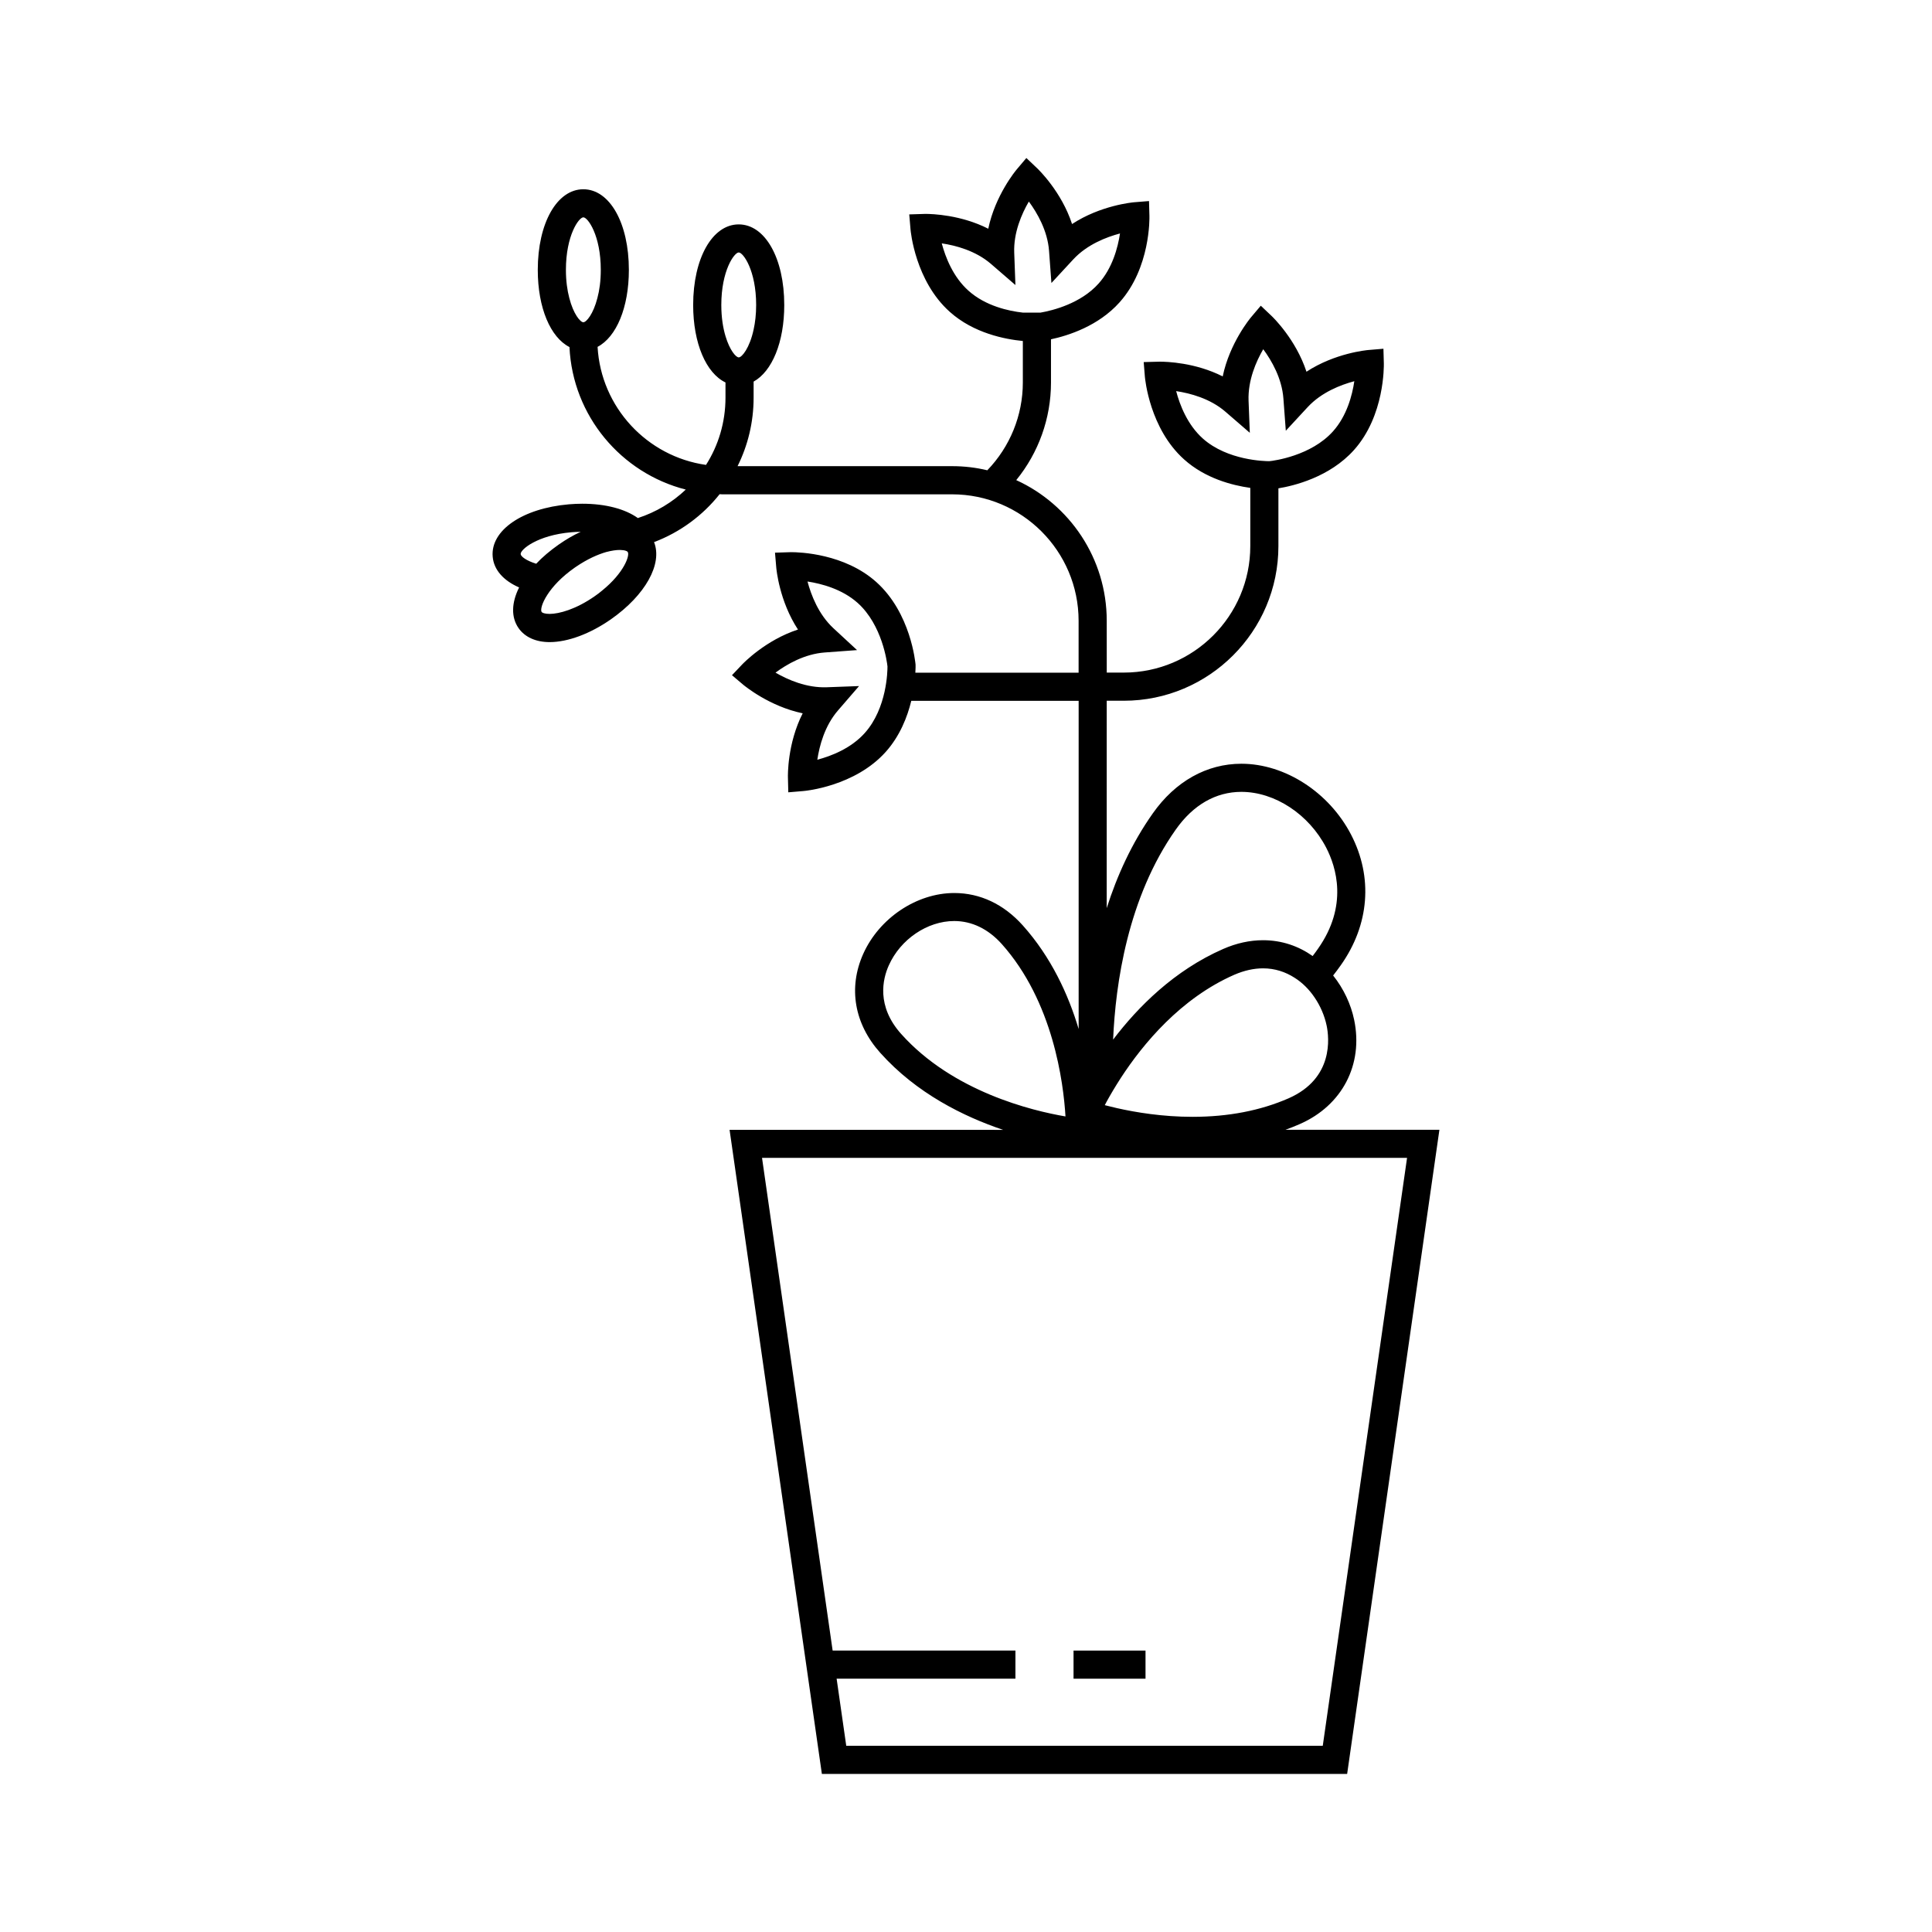 <?xml version="1.0" encoding="UTF-8"?>
<!-- Uploaded to: ICON Repo, www.iconrepo.com, Generator: ICON Repo Mixer Tools -->
<svg fill="#000000" width="800px" height="800px" version="1.1" viewBox="144 144 512 512" xmlns="http://www.w3.org/2000/svg">
 <g>
  <path d="m484.67 443.4c1.285-0.465 2.551-0.969 3.777-1.508 11.25-4.922 16.898-15.781 14.414-27.641-0.855-4.117-2.777-8.238-5.566-11.734 0.711-0.891 1.375-1.809 2.051-2.754 7.562-10.711 8.543-23.301 2.715-34.551s-17.527-18.812-29.086-18.812c-9.164 0-17.492 4.656-23.469 13.148-5.606 7.934-9.5 16.574-12.219 25.125l0.008-54.969h4.519c22.59 0 40.977-18.379 40.977-40.977v-15.316c4.004-0.648 13.559-2.926 20.027-10.152 8.172-9.129 7.914-22.348 7.914-22.91l-0.109-3.93-3.93 0.332c-0.449 0.035-8.902 0.801-16.465 5.758-2.816-8.59-8.922-14.473-9.238-14.773l-2.867-2.719-2.551 3.019c-0.281 0.332-5.703 6.871-7.543 15.719-7.266-3.688-14.883-3.91-16.676-3.91l-4.262 0.109 0.316 3.91c0.055 0.559 1.266 13.73 10.41 21.902 5.582 5.012 12.715 6.852 17.523 7.527v15.426c0 18.484-15.035 33.523-33.52 33.523h-4.519l-0.004-13.738c0-16.52-9.836-30.809-23.973-37.266h-0.012c5.914-7.254 9.211-16.367 9.211-25.871v-11.453c4.621-0.988 12.57-3.523 18.172-9.793 8.195-9.145 7.934-22.348 7.914-22.91l-0.109-3.93-3.926 0.316c-0.449 0.035-8.906 0.82-16.469 5.773-2.797-8.586-8.922-14.469-9.238-14.773l-2.871-2.723-2.551 3.019c-0.281 0.332-5.699 6.871-7.543 15.719-7.262-3.688-14.883-3.93-16.652-3.93l-4.289 0.133 0.332 3.91c0.039 0.559 1.25 13.707 10.395 21.902 6.352 5.699 14.695 7.285 19.371 7.734h0.004v11.004c0 8.727-3.414 17.039-9.418 23.262-3.008-0.727-6.133-1.094-9.34-1.094l-56.836-0.008c2.719-5.477 4.246-11.637 4.246-18.156v-4.246c4.883-2.699 8.121-10.41 8.121-20.297 0-12.383-5.066-21.363-12.07-21.363-6.988 0-12.07 8.977-12.07 21.363 0 10.188 3.445 18.066 8.566 20.523v4.027c0 6.535-1.879 12.664-5.16 17.824-15.629-2.215-27.84-15.27-28.738-31.285 4.973-2.609 8.293-10.395 8.293-20.395 0-12.383-5.066-21.367-12.07-21.367-6.988 0-12.07 8.977-12.07 21.367 0 10.078 3.371 17.895 8.398 20.449 0.855 18.254 13.707 33.414 30.824 37.77-3.578 3.391-7.894 5.996-12.699 7.547-3.332-2.387-8.496-3.797-14.73-3.797-1.152 0-2.348 0.055-3.516 0.152-12.328 1.059-20.828 6.914-20.227 13.875 0.297 3.5 2.867 6.352 7.004 8.156-2.012 4.027-2.18 7.879-0.133 10.801 1.676 2.383 4.586 3.688 8.219 3.688 4.82 0 10.727-2.203 16.203-6.016 9.238-6.465 13.75-14.73 11.473-20.484 6.891-2.609 12.891-7.039 17.375-12.699 0.371 0.035 0.762 0.035 1.137 0.035h60.473c18.48 0 33.523 15.047 33.523 33.523v13.75h-43.266v-0.004c0.082-1.117 0.059-1.824 0.059-1.934v-0.207c-0.059-0.559-1.266-13.707-10.41-21.887-8.402-7.523-20.262-7.914-22.562-7.914l-4.281 0.133 0.332 3.91c0.039 0.441 0.801 8.902 5.758 16.465-8.586 2.797-14.473 8.922-14.773 9.234l-2.719 2.867 3.019 2.555c0.336 0.262 6.871 5.699 15.719 7.543-4.098 8.066-3.926 16.559-3.91 16.988l0.098 3.949 3.949-0.336c0.539-0.035 13.707-1.25 21.887-10.395 3.738-4.191 5.719-9.234 6.758-13.516h44.352v86.973c-2.715-9.094-7.262-19.035-14.82-27.473-5.027-5.602-11.285-8.566-18.141-8.566-9.965 0-19.891 6.648-24.137 16.148-4.004 8.957-2.367 18.516 4.523 26.203 9.609 10.75 22.129 16.895 32.555 20.414l-72.488-0.012 24.461 170.7h139.2l24.453-170.71zm-28.977-195.75c3.684 0.559 8.973 1.934 13.035 5.441l6.484 5.606-0.332-8.551c-0.188-5.367 2.004-10.359 3.891-13.598 2.211 2.996 4.953 7.707 5.344 13.074l0.637 8.531 5.809-6.277c3.652-3.93 8.73-5.883 12.348-6.852-0.559 3.777-1.996 9.199-5.644 13.281-5.828 6.519-15.719 7.805-16.859 7.914h-0.039c-1.117 0-11.059-0.168-17.598-5.996-4.082-3.652-6.113-8.887-7.074-12.574zm-55.023-26.598c-4.098-3.652-6.109-8.867-7.094-12.555 3.684 0.539 8.973 1.934 13.039 5.441l6.481 5.602-0.316-8.566c-0.207-5.332 1.996-10.34 3.875-13.559 2.211 2.996 4.953 7.715 5.352 13.055l0.629 8.531 5.809-6.277c3.652-3.93 8.734-5.883 12.367-6.852-0.574 3.777-2.012 9.184-5.664 13.262-4.731 5.305-12.16 7.148-15.367 7.707-0.012 0-0.016 0-0.031 0.004l-4.637 0.004c-0.016 0-0.031 0-0.047-0.004-3.723-0.406-9.891-1.746-14.395-5.793zm-105.8 1.922c-0.539-2.031-0.898-4.523-0.898-7.465 0-9.129 3.43-13.914 4.621-13.914 1.188 0 4.621 4.785 4.621 13.914 0 2.941-0.352 5.438-0.898 7.465-1.082 4.246-2.922 6.43-3.723 6.43-0.801 0-2.644-2.184-3.723-6.43zm-12.891 67.867c-0.098-1.176 4.379-5.012 13.469-5.789 0.801-0.074 1.617-0.109 2.438-0.109-1.961 0.891-3.93 2.051-5.848 3.391-2.273 1.602-4.281 3.293-5.941 5.062-2.648-0.82-4.062-1.918-4.117-2.555zm21.566 9.684c-0.594 0.504-1.25 1.008-1.961 1.492-4.934 3.445-9.402 4.676-11.934 4.676-1.285 0-1.961-0.297-2.106-0.504-0.352-0.504 0.02-2.293 1.547-4.621 1.367-2.102 3.672-4.656 7.211-7.133 0.109-0.074 0.242-0.168 0.352-0.242 2.984-2.031 5.758-3.258 8.031-3.91h0.016c1.395-0.371 2.613-0.539 3.543-0.539 0.223 0 0.43 0.02 0.613 0.039 0.145 0 0.277 0.016 0.387 0.035h0.02c0.637 0.109 0.984 0.297 1.082 0.449 0.633 0.871-0.93 5.512-6.801 10.258zm31.609-75.707c0-9.129 3.445-13.914 4.621-13.914 1.188 0 4.613 4.785 4.613 13.914 0 2.492-0.262 4.676-0.672 6.519-1.043 4.863-3.09 7.375-3.945 7.375-0.746 0-2.387-1.898-3.5-5.606-0.652-2.164-1.117-4.934-1.117-8.289zm38.035 113.42c-3.652 4.098-8.906 6.125-12.59 7.098 0.555-3.688 1.934-8.957 5.457-13.039l5.602-6.481-8.543 0.316c-5.367 0.207-10.359-1.996-13.598-3.875 3.004-2.215 7.691-4.953 13.078-5.344l8.531-0.629-6.277-5.809c-3.93-3.652-5.883-8.75-6.852-12.367 3.762 0.578 9.18 2.012 13.281 5.664 6.535 5.848 7.805 15.754 7.914 16.852 0.004 1.156-0.121 11.039-6.004 17.613zm122.38 77.535c0.672 3.211 1.918 14.02-10.09 19.297-7.453 3.254-16 4.902-25.441 4.902-7.977 0-15.09-1.188-20.062-2.312-0.984-0.223-1.879-0.441-2.676-0.648-0.191-0.039-0.359-0.102-0.523-0.133 0.168-0.316 0.332-0.637 0.523-0.988 0.961-1.75 2.211-3.875 3.738-6.238 5.828-8.953 15.836-21.098 30.082-27.34 2.59-1.117 5.144-1.691 7.602-1.691 3.125 0 5.918 0.934 8.324 2.473 2.121 1.324 3.926 3.168 5.324 5.234 1.562 2.289 2.66 4.879 3.199 7.445zm-39.969-51.941c4.602-6.539 10.609-9.98 17.375-9.98 8.863 0 17.895 5.941 22.477 14.785 2.644 5.106 5.891 15.387-2.195 26.824-0.449 0.648-0.918 1.285-1.395 1.898-3.672-2.59-8.102-4.191-13.145-4.191-3.5 0-7.059 0.781-10.586 2.328-12.922 5.664-22.555 15.332-29.145 24.012 0.633-14.742 3.852-37.609 16.613-55.676zm-72.785 54.176c-6.613-7.391-4.902-14.559-3.273-18.176 3.09-6.926 10.223-11.75 17.336-11.75 4.676 0 9.012 2.102 12.59 6.086 13.633 15.254 16.355 36.727 16.895 45.699-8.863-1.5-29.879-6.57-43.547-21.859zm111.73 188.65h-126.28l-2.551-17.789v-0.004h47.383l0.004-7.453h-48.445l-18.711-130.57h170.94z"/>
  <path d="m428.5 581.42h19.074v7.453h-19.074z"/>
 </g>
</svg>